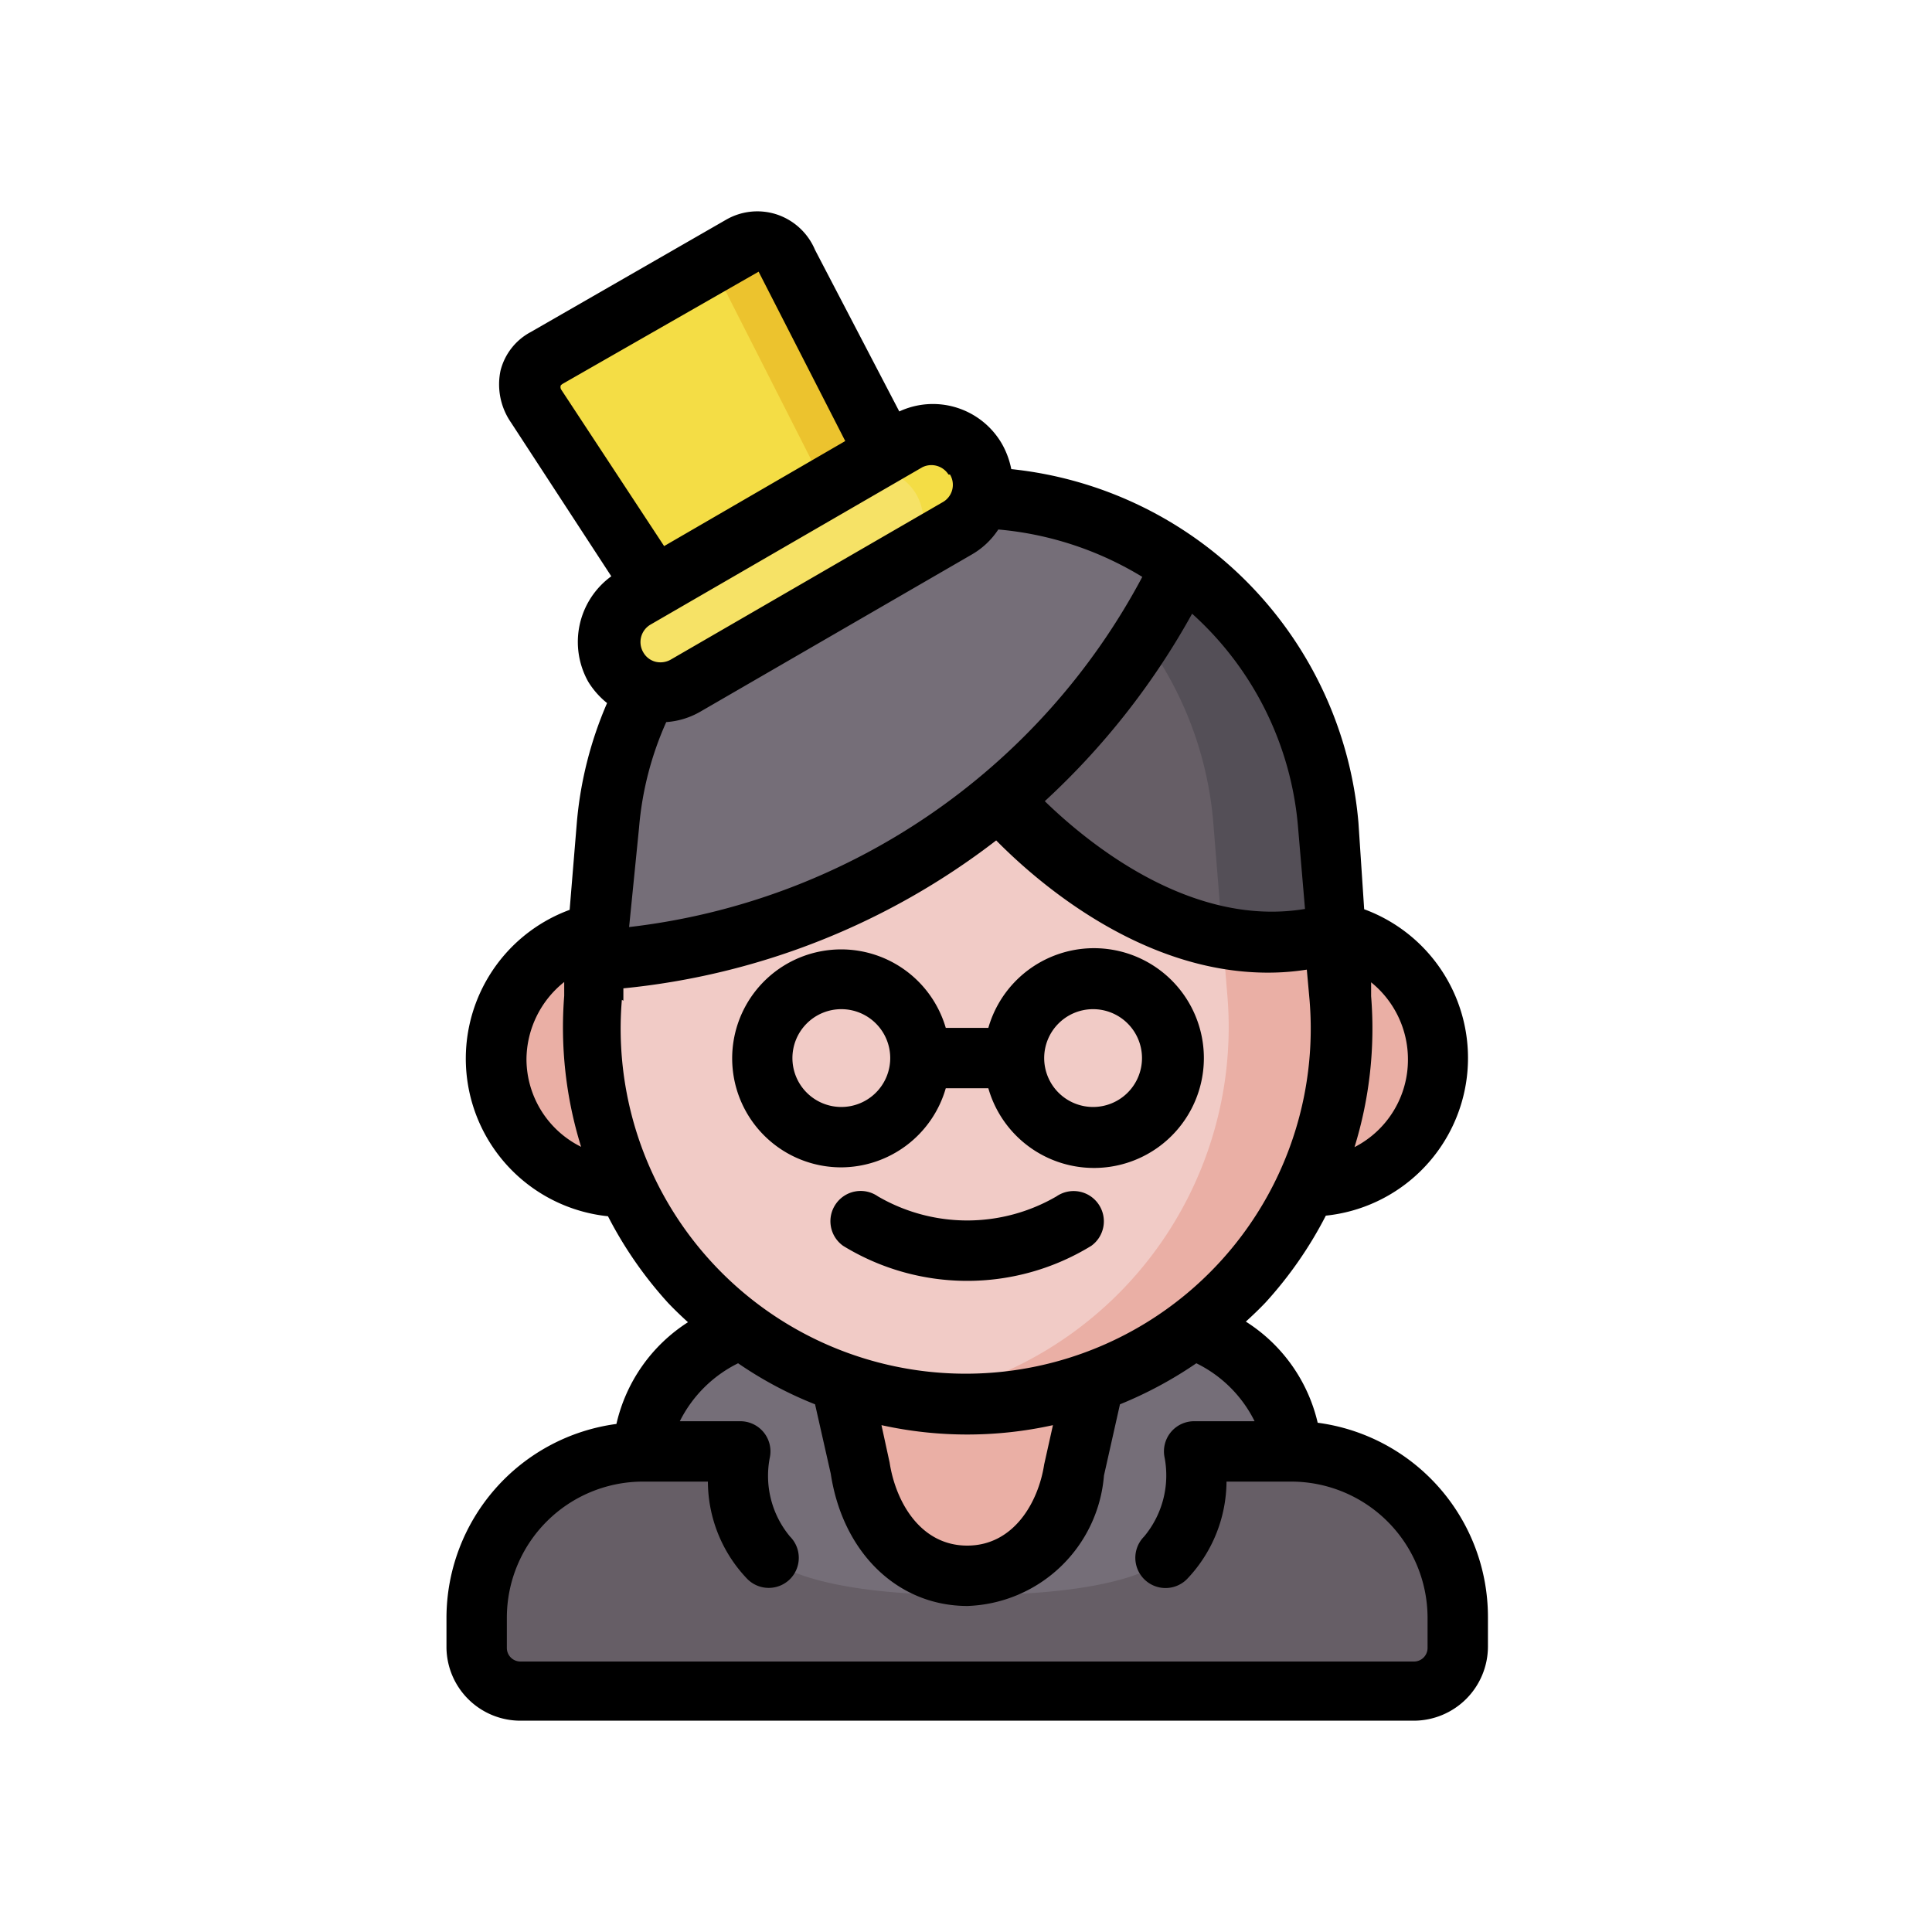 <?xml version="1.0" ?>
<!-- Скачано с сайта svg4.ru / Downloaded from svg4.ru -->
<svg width="800px" height="800px" viewBox="0 0 64 64" xmlns="http://www.w3.org/2000/svg">
<defs>
<style>.cls-1{fill:#756e78;}.cls-2{fill:#665e66;}.cls-3{fill:#eaafa5;}.cls-4{fill:#f1cbc6;}.cls-5{fill:#544f57;}.cls-6{fill:#f4dd45;}.cls-7{fill:#f6e266;}.cls-8{fill:#ecc32e;}</style>
</defs>
<g data-name="Winter Avatar" id="Winter_Avatar-18">
<path class="cls-1" d="M42.8,48.06c0-2.88-3.27-4.09-3.27-4.09H24.47s-3.27,1.21-3.27,4.09l-.07,4.11L23.58,54,32.66,53l8.44.7Z" id="path33105"/>
<path class="cls-2" d="M38.61,51.61a4.16,4.16,0,0,0,1-3.55H42.8a5.54,5.54,0,0,1,5.55,5.55v1A1.47,1.47,0,0,1,46.88,56H17.12a1.47,1.47,0,0,1-1.47-1.47v-1a5.54,5.54,0,0,1,5.55-5.55h3.24a4.16,4.16,0,0,0,.95,3.55s.95,1.31,6.64,1.31S38.61,51.61,38.61,51.61Z" id="path33107"/>
<path class="cls-3" d="M27.8,45.86l.64,2.82c.3,2,1.59,3.56,3.56,3.56s3.26-1.61,3.56-3.56l.64-2.82-4.88-5.37Z" id="path33109"/>
<path class="cls-3" d="M43.39,39.33a4.3,4.3,0,0,0,.89-8.5H19.72a4.3,4.3,0,0,0,.89,8.5Z" id="path33111"/>
<path class="cls-4" d="M19.64,31.78,19.54,33a12.5,12.5,0,1,0,24.92,0l-.18-2.18-7.36-9.94-14.5,4.81Z" id="path33113"/>
<path class="cls-3" d="M39.66,24.58a12.09,12.09,0,0,1,.53,2.65l.29,3.59L40.66,33A12.5,12.5,0,0,1,30.1,46.38a11.88,11.88,0,0,0,1.9.15A12.5,12.5,0,0,0,44.46,33l-.18-2.18Z" id="path33115"/>
<path class="cls-2" d="M33.08,26.36s5.2,6.23,11.2,4.46L44,27.23a11.84,11.84,0,0,0-4.87-8.65L33.27,19.7Z" id="path33117"/>
<path class="cls-5" d="M32,16.29a11.88,11.88,0,0,0-1.9.15A11.93,11.93,0,0,1,40.19,27.23l.29,3.59,0,.16a7.88,7.88,0,0,0,3.78-.16L44,27.23A11.94,11.94,0,0,0,32,16.29Z" id="path33119"/>
<path class="cls-1" d="M32,16.29A11.94,11.94,0,0,0,20,27.23l-.38,4.55a23.39,23.39,0,0,0,19.47-13.2A12.09,12.09,0,0,0,32,16.29Z" id="path33121"/>
<path class="cls-6" d="M21.65,19.47l-3.91-6a1.1,1.1,0,0,1,.32-1.58l6.53-3.77a1.08,1.08,0,0,1,1.53.51L29.36,15l-3.28,2.73Z" id="path4530"/>
<path class="cls-7" d="M21,19.86l9.08-5.24a1.68,1.68,0,0,1,1.68,2.91l-9.08,5.24A1.68,1.68,0,1,1,21,19.86Z" id="path4532"/>
<path class="cls-8" d="M29.36,15,26.12,8.63a1.07,1.07,0,0,0-1.53-.51l-2,1.17a1.08,1.08,0,0,1,1.53.52l3.24,6.38Z" id="path4534"/>
<path class="cls-6" d="M30.84,14.39a1.64,1.64,0,0,0-.79.23l-2,1.15a1.68,1.68,0,0,1,1.7,2.9l2-1.14a1.67,1.67,0,0,0,.61-2.3A1.69,1.69,0,0,0,30.84,14.39Z" id="path4536"/>
<path d="M35,39.63a5.88,5.88,0,0,1-5.92,0,1,1,0,0,0-1.39.25,1,1,0,0,0,.24,1.39,7.86,7.86,0,0,0,8.22,0,1,1,0,0,0,.24-1.38A1,1,0,0,0,35,39.63Z"/>
<path d="M27.87,38.67a3.62,3.62,0,0,0,3.46-2.62h1.41a3.64,3.64,0,1,0,0-2H31.33a3.61,3.61,0,1,0-3.46,4.62Zm8.34-5.24a1.62,1.62,0,1,1-1.62,1.62A1.62,1.62,0,0,1,36.21,33.43Zm-8.34,0a1.62,1.62,0,1,1-1.62,1.62A1.62,1.62,0,0,1,27.87,33.43Z"/>
<path d="M20.42,47.17a6.49,6.49,0,0,0-5.63,6.42v1A2.45,2.45,0,0,0,17.24,57H46.83a2.46,2.46,0,0,0,2.46-2.45v-1a6.49,6.49,0,0,0-5.64-6.42,5.42,5.42,0,0,0-2.38-3.35c.22-.2.44-.41.65-.63a13.26,13.26,0,0,0,2-2.88,5.25,5.25,0,0,0,1.27-10.15L45,27.25a12.88,12.88,0,0,0-11.5-11.71,2.8,2.8,0,0,0-.3-.82,2.64,2.64,0,0,0-3.41-1.09L27,8.28a2.09,2.09,0,0,0-1.25-1.17,2.07,2.07,0,0,0-1.7.17L17.58,11a2,2,0,0,0-1,1.28A2.22,2.22,0,0,0,16.93,14l3.32,5.09a2.69,2.69,0,0,0-.76,3.5,2.76,2.76,0,0,0,.62.7,12.67,12.67,0,0,0-1,3.94l-.24,2.91a5.25,5.25,0,0,0,1.27,10.15,13.26,13.26,0,0,0,2,2.88c.21.22.43.43.65.63A5.43,5.43,0,0,0,20.42,47.17ZM46.64,35.09A3.25,3.25,0,0,1,44.87,38a13.3,13.3,0,0,0,.55-5l0-.46A3.28,3.28,0,0,1,46.64,35.09ZM43,27.41l.23,2.7c-3.79.63-7.21-2.2-8.62-3.57a24.66,24.66,0,0,0,4.88-6.21A10.7,10.7,0,0,1,43,27.41Zm-21.83,0a10.7,10.7,0,0,1,.9-3.49,2.61,2.61,0,0,0,1.12-.34l9-5.21a2.6,2.6,0,0,0,.88-.83,11,11,0,0,1,4.77,1.57,22.12,22.12,0,0,1-17,11.6Zm10.3-11.69a.66.66,0,0,1-.25.92l-9,5.21a.69.69,0,0,1-.51.07.65.65,0,0,1-.4-.31.67.67,0,0,1,.24-.92l9-5.21A.67.67,0,0,1,31.42,15.72Zm-12.84-3L25.13,9,28,14.61l-6,3.48L18.6,12.92A.16.16,0,0,1,18.58,12.76ZM17.44,35.09a3.3,3.3,0,0,1,1.25-2.56l0,.46a13.31,13.31,0,0,0,.56,5A3.25,3.25,0,0,1,17.44,35.09Zm3.21-1.94,0-.41A24.08,24.08,0,0,0,33,27.84c1.4,1.42,4.83,4.38,9,4.38a8.19,8.19,0,0,0,1.29-.1l.09,1a11.43,11.43,0,1,1-22.78,0ZM34.88,47.21l-.29,1.3c-.19,1.24-1,2.69-2.55,2.69s-2.37-1.45-2.57-2.75l-.27-1.24a13.16,13.16,0,0,0,5.68,0ZM27,46.52l.52,2.3c.4,2.62,2.22,4.38,4.53,4.38a4.7,4.7,0,0,0,4.52-4.32l.53-2.36a13.4,13.4,0,0,0,2.53-1.36,4.22,4.22,0,0,1,1.93,1.92h-2a1,1,0,0,0-.78.37,1,1,0,0,0-.2.84,3.16,3.16,0,0,1-.68,2.61,1,1,0,1,0,1.42,1.41,4.72,4.72,0,0,0,1.31-3.23h2.14a4.52,4.52,0,0,1,4.52,4.51v1a.45.45,0,0,1-.46.45H17.24a.45.45,0,0,1-.45-.45v-1a4.51,4.51,0,0,1,4.51-4.51h2.15a4.68,4.68,0,0,0,1.31,3.23,1,1,0,0,0,1.41,0,1,1,0,0,0,0-1.41,3.14,3.14,0,0,1-.67-2.61,1,1,0,0,0-.2-.84,1,1,0,0,0-.78-.37h-2a4.27,4.27,0,0,1,1.93-1.92A12.85,12.85,0,0,0,27,46.52Z"/>
</g>
</svg>